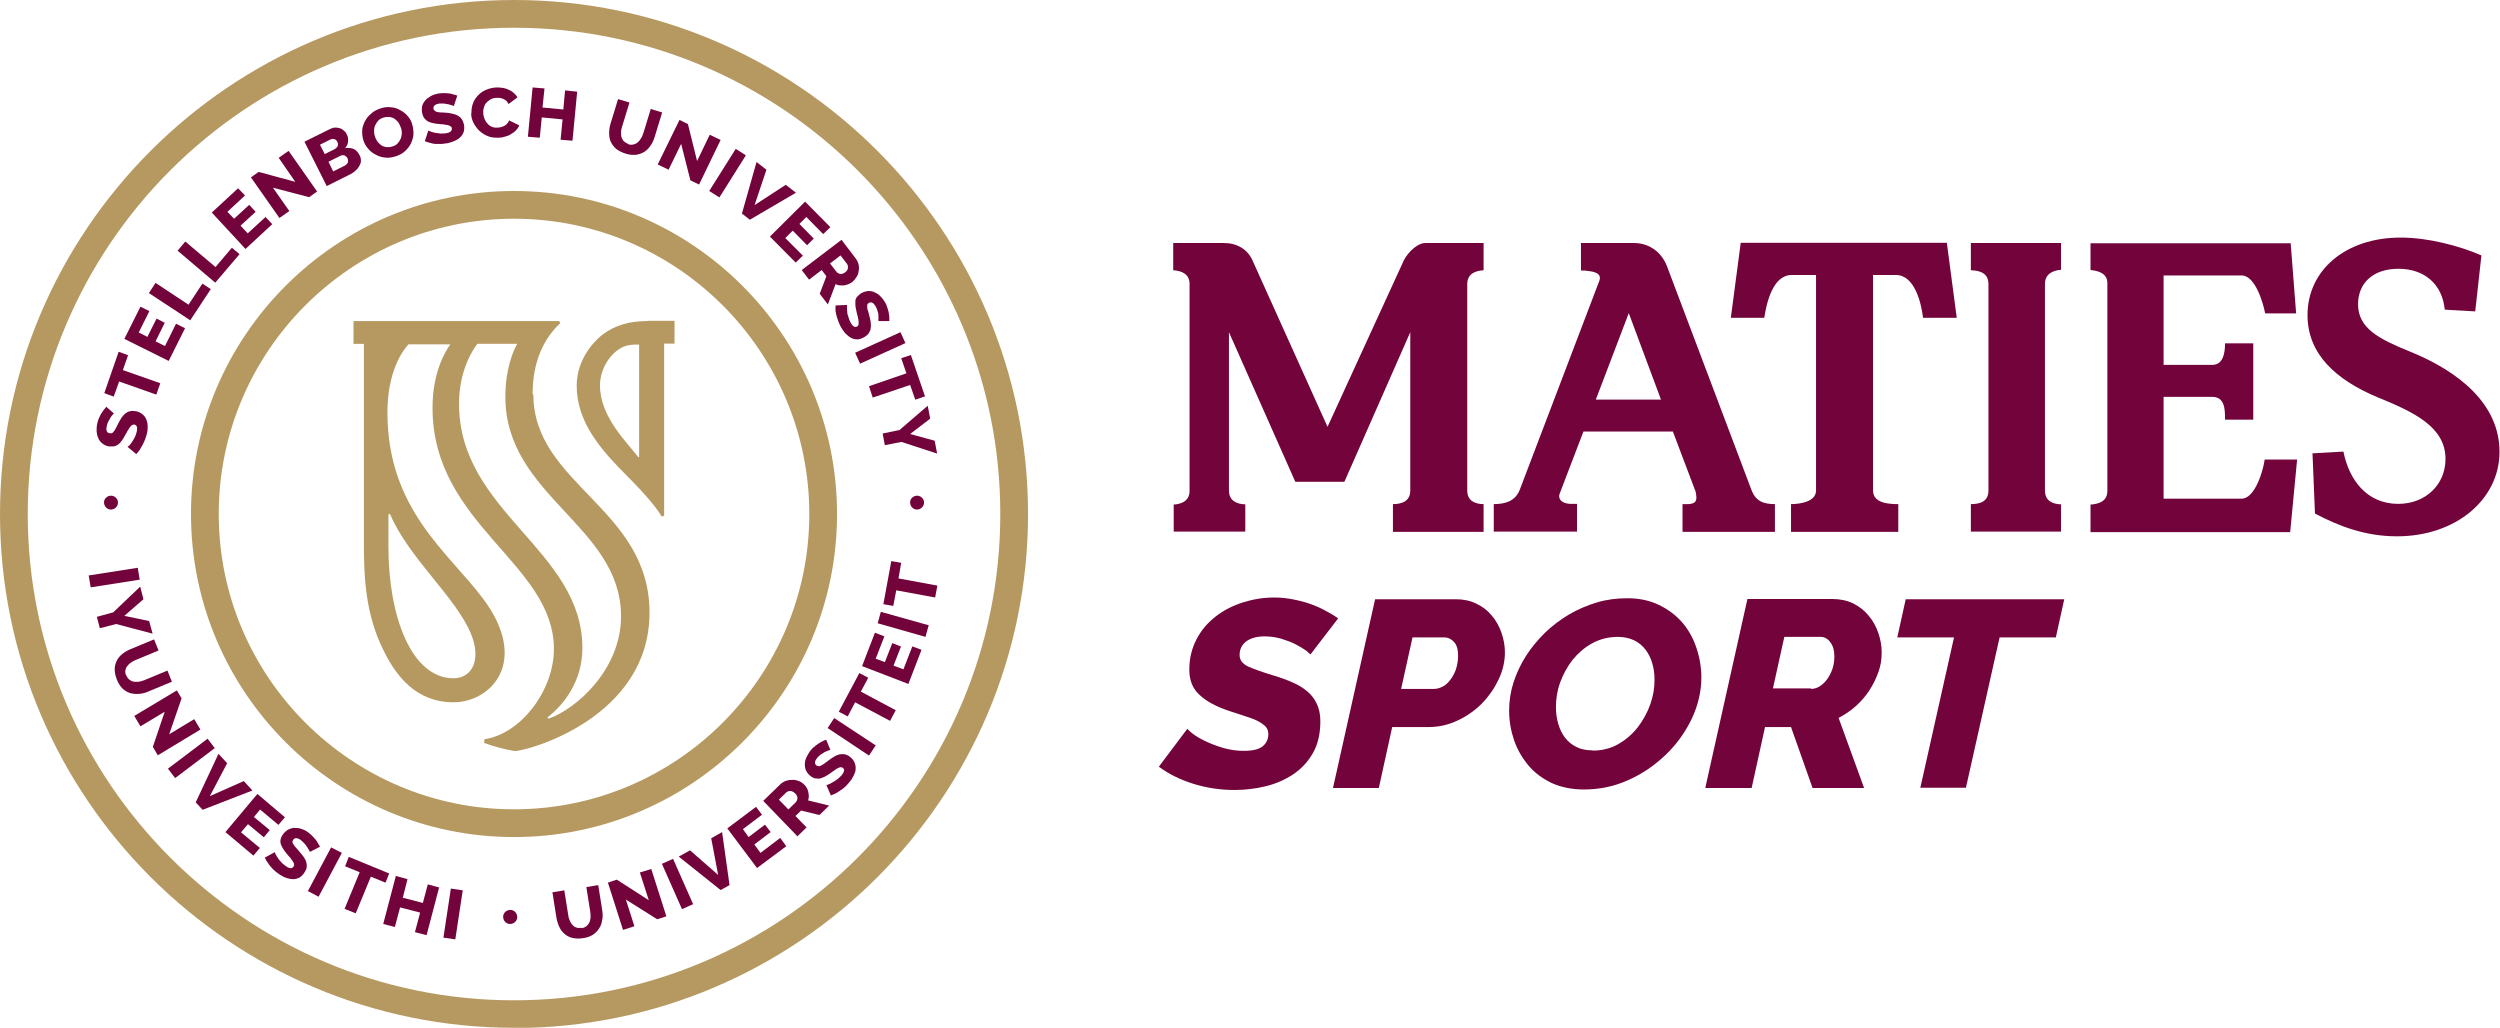 <svg xmlns="http://www.w3.org/2000/svg" id="Layer_2" viewBox="0 0 100.92 41.49"><defs><style>      .cls-1 {        fill: #b69961;      }      .cls-2 {        fill: #73033b;      }    </style></defs><g id="Layer_1-2" data-name="Layer_1"><g><path class="cls-1" d="M20.75,8.83c-6.57,0-11.92,5.35-11.92,11.92,0,6.57,5.35,11.92,11.92,11.92,6.57,0,11.92-5.35,11.92-11.92,0-6.57-5.35-11.92-11.92-11.92ZM20.75,33.79c-7.19,0-13.04-5.85-13.04-13.04,0-7.19,5.85-13.04,13.04-13.04,7.19,0,13.04,5.85,13.04,13.04,0,7.19-5.85,13.04-13.04,13.04Z"></path><path class="cls-1" d="M22.13,29s-.02-.03-.03-.04c.65-.5,1.41-1.45,1.41-2.8,0-3.97-4.98-5.48-4.98-9.86,0-1.33.54-2.16.74-2.42h1.61c-.17.29-.48,1.03-.48,2.14,0,4.01,4.67,5.2,4.67,8.86,0,2.15-1.81,3.74-2.92,4.13M15.68,20.77s.05-.02.06-.03c.75,1.78,2.65,3.35,3.27,4.84.44,1.06.04,1.8-.7,1.8-1.7,0-2.63-2.49-2.63-5.31v-1.31ZM21.5,15.91c0-1.66.72-2.49,1.12-2.87l-.05-.08c-6.19,0-7.84,0-8.21,0h-.09s0,.92,0,.92h.42s0,8.08,0,8.08c0,1.09.03,2.59.65,3.99.6,1.37,1.47,2.4,2.97,2.4s3.09-1.63,1.2-4.17c-1.41-1.89-3.87-3.61-3.87-7.53,0-1.63.59-2.47.85-2.75h1.69c-.19.26-.72,1.11-.72,2.56,0,4.73,4.9,6.27,4.9,9.74,0,1.66-1.32,3.42-2.8,3.64l-.02.15c.4.15.83.26,1.24.33.58-.02,5.44-1.37,5.44-5.59,0-4.22-4.69-5.18-4.69-8.81"></path><path class="cls-2" d="M5.56,22.92l-1.98.31.08.48,1.98-.31-.08-.48Z"></path><path class="cls-2" d="M5.79,24.19l-.77.67,1,.21.14.51-1.47-.39-.66.17-.12-.46.66-.18,1.09-1.04.13.51Z"></path><path class="cls-2" d="M5.1,27.26c.03.08.07.14.13.18.05.04.11.07.18.08.06.01.13,0,.2,0,.07-.01.14-.04.21-.06l.94-.39.18.45-.94.39c-.13.06-.26.09-.38.1-.13.01-.24,0-.36-.03-.11-.03-.22-.1-.31-.18-.09-.09-.17-.21-.23-.36-.06-.15-.09-.3-.09-.43,0-.13.04-.25.09-.35.05-.1.13-.19.23-.27.1-.08.21-.14.33-.19l.94-.39.18.45-.94.39c-.07.03-.14.07-.19.11-.06.04-.1.09-.14.14-.04.05-.06.11-.07.17s0,.14.04.21"></path><path class="cls-2" d="M6.65,28.73l-.98.59-.25-.42,1.72-1.03.19.32-.5,1.45,1.01-.61.25.42-1.72,1.04-.2-.34.48-1.42Z"></path><path class="cls-2" d="M8.38,29.82l-1.6,1.21.29.38,1.6-1.21-.29-.38Z"></path><path class="cls-2" d="M9.17,30.81l-.7,1.33,1.37-.61.35.38-2.01.78-.28-.3.92-1.96.35.38Z"></path><path class="cls-2" d="M10.49,34.23l-.26.31-1.13-.95,1.29-1.54,1.11.94-.26.31-.74-.62-.25.3.64.53-.24.29-.64-.53-.28.33.76.63Z"></path><path class="cls-2" d="M12.5,34.38s0-.03-.03-.07c-.02-.03-.05-.08-.08-.13-.03-.05-.07-.09-.11-.14-.05-.05-.09-.09-.14-.13-.14-.1-.25-.1-.31,0-.02.03-.03.06-.02.09,0,.03.01.06.04.09.02.04.05.07.09.12.04.04.08.09.13.15.07.08.13.15.18.22.05.07.09.14.11.21.02.07.03.14.02.21,0,.07-.04.14-.09.22-.06.1-.13.16-.21.21-.08.04-.16.06-.25.06s-.18-.02-.27-.05c-.09-.03-.18-.08-.26-.13-.06-.04-.13-.09-.19-.14-.06-.05-.12-.11-.17-.17-.05-.06-.1-.12-.14-.19-.05-.06-.08-.13-.11-.19l.4-.22s.01.04.04.09c.02.04.05.1.09.15.04.06.09.12.14.17.05.06.12.11.19.16.14.1.24.1.3.01.02-.03.03-.06.02-.1,0-.03-.03-.07-.05-.11-.03-.04-.06-.09-.1-.14-.05-.05-.09-.1-.14-.16-.06-.08-.12-.15-.16-.22-.04-.07-.07-.13-.09-.19-.01-.06-.02-.12,0-.18.01-.06.04-.12.08-.18.06-.09.13-.15.2-.2.08-.04.16-.07.25-.08.09,0,.18,0,.28.03.09.03.19.07.27.13.06.04.12.09.17.14.05.05.1.1.14.15.05.05.08.11.11.16.03.06.06.1.09.15l-.39.2h0Z"></path><path class="cls-2" d="M13.37,34.2l-.94,1.77.43.23.94-1.77-.43-.22Z"></path><path class="cls-2" d="M15.56,35.63l-.59-.24-.61,1.48-.45-.18.61-1.48-.59-.24.15-.38,1.63.67-.15.38Z"></path><path class="cls-2" d="M17.73,35.81l-.51,1.94-.47-.12.21-.79-.81-.21-.21.79-.47-.12.51-1.94.47.13-.19.75.81.21.2-.75.47.13Z"></path><path class="cls-2" d="M18.2,35.87l-.3,1.98.48.07.3-1.98-.48-.07Z"></path><path class="cls-2" d="M23.47,37.47c.08-.01.15-.04.2-.08.05-.04.09-.09.12-.15.03-.06.04-.13.05-.2,0-.07,0-.14-.01-.22l-.16-1.01.48-.08.16,1.01c.02.14.03.27,0,.39-.02.13-.05.24-.12.34-.06.1-.14.18-.25.26-.11.07-.24.12-.4.14-.17.03-.31.02-.44-.01-.13-.03-.23-.09-.32-.17-.09-.08-.16-.17-.21-.29-.05-.11-.09-.24-.11-.37l-.16-1.01.48-.08.16,1.01c.01.08.03.15.06.21.03.07.06.12.1.17.05.05.09.09.16.11.06.02.13.03.21.01"></path><path class="cls-2" d="M25.26,36.3l.35,1.09-.46.15-.61-1.91.36-.12,1.29.83-.36-1.12.46-.14.61,1.91-.37.12-1.27-.8Z"></path><path class="cls-2" d="M27.17,34.67l-.45.2.81,1.83.45-.2-.81-1.83Z"></path><path class="cls-2" d="M27.86,34.33l1.13.99-.28-1.48.44-.25.3,2.14-.36.2-1.69-1.35.45-.25Z"></path><path class="cls-2" d="M31.5,33.83l.24.33-1.18.88-1.2-1.6,1.16-.87.24.32-.77.58.23.32.66-.5.23.3-.66.5.25.34.79-.6Z"></path><path class="cls-2" d="M31.82,32.68l.32-.31s.06-.1.05-.16c0-.07-.04-.13-.09-.18-.06-.06-.12-.09-.19-.1-.07,0-.12.02-.16.05l-.31.3.38.39ZM32.2,33.77l-1.39-1.44.68-.66c.07-.07.15-.12.24-.15.09-.03.18-.04.27-.04.09,0,.17.02.25.05.08.03.15.08.21.14.05.04.08.09.11.14.03.05.05.11.06.16.01.06.02.12.02.17,0,.06-.01.12-.03.17l.85.21-.39.38-.74-.18-.23.22.45.46-.35.34h0Z"></path><path class="cls-2" d="M33.5,30.28s-.03,0-.07.02c-.04.01-.08.04-.14.06-.05.03-.1.06-.16.1-.05.04-.1.08-.14.13-.11.14-.12.24-.03.31.03.02.05.03.09.03.03,0,.06,0,.1-.03.04-.02.08-.04.13-.08.05-.03.1-.07.16-.12.08-.06.16-.11.24-.16.08-.05.15-.07.22-.09.07-.01.14-.01.21,0,.07.02.14.05.21.11.09.07.15.15.18.23.03.08.05.17.04.26,0,.09-.04.18-.08.26-.04.08-.09.17-.16.25-.05.06-.1.12-.16.18-.06.05-.12.11-.19.15-.06.04-.13.09-.2.13-.07.03-.14.07-.21.09l-.18-.42s.04,0,.09-.03c.05-.02.1-.04.16-.08.06-.03.12-.07.19-.12.06-.05.12-.1.18-.17.11-.14.12-.23.05-.29-.03-.02-.06-.03-.09-.03-.04,0-.08.02-.12.04-.05.02-.09.05-.14.09-.05.03-.11.08-.17.12-.08.06-.16.1-.23.14-.07.03-.14.06-.2.07-.06,0-.12,0-.18-.01-.06-.01-.12-.05-.18-.09-.08-.07-.14-.14-.18-.22-.04-.08-.05-.17-.05-.26s.02-.18.06-.27c.04-.09.09-.17.15-.26.05-.06.09-.11.15-.16.05-.04.11-.09.17-.13.06-.04.11-.07.17-.1.05-.03.11-.05.16-.07l.17.41Z"></path><path class="cls-2" d="M33.68,28.98l-.27.41,1.67,1.11.27-.41-1.67-1.1Z"></path><path class="cls-2" d="M35.05,27.36l-.3.56,1.41.75-.23.43-1.41-.75-.3.57-.36-.19.83-1.56.36.19Z"></path><path class="cls-2" d="M36.82,26.09l.38.14-.53,1.38-1.87-.72.52-1.35.38.15-.35.9.37.14.3-.77.35.14-.3.77.4.15.36-.93Z"></path><path class="cls-2" d="M35.56,24.69l-.13.47,1.93.55.13-.47-1.93-.54Z"></path><path class="cls-2" d="M36.38,22.72l-.11.63,1.57.29-.09.48-1.57-.29-.12.63-.4-.07.32-1.74.4.07Z"></path><path class="cls-2" d="M4.6,16.69s-.03.02-.05.05c-.03.03-.06.07-.09.12-.03.05-.06.1-.09.16-.03.06-.05.12-.06.18-.04.17,0,.27.11.29.03,0,.06,0,.09,0,.03-.01.05-.03.08-.07.03-.03.05-.07.08-.12.03-.05.05-.11.09-.18.05-.09.09-.17.14-.25.05-.07.1-.13.16-.18.06-.04.12-.08.19-.09.07-.02.15-.01.24,0,.11.02.2.07.27.13.07.06.12.13.15.21.03.08.05.17.05.27s0,.19-.03.29c-.02.08-.04.15-.07.23-.03.07-.06.15-.1.22-.04.07-.08.14-.12.21-.05.06-.09.12-.14.17l-.35-.29s.03-.03.07-.06c.04-.03.07-.09.11-.14.04-.06.08-.12.11-.19.04-.07.06-.15.08-.23.04-.17,0-.26-.09-.28-.04,0-.07,0-.1.02-.03.02-.06.05-.09.09-.03.04-.06.09-.09.14-.03.06-.06.12-.1.18-.05.09-.09.16-.14.23-.05.06-.09.11-.15.15-.05.03-.11.06-.17.07-.06,0-.13,0-.2,0-.1-.02-.19-.06-.26-.12-.07-.05-.13-.13-.16-.21-.04-.08-.06-.17-.07-.27,0-.09,0-.2.02-.3.01-.07.04-.14.06-.21.03-.07.06-.13.09-.19.04-.06.07-.11.11-.16.04-.05.07-.09.11-.14l.33.29h0Z"></path><path class="cls-2" d="M5.17,14.34l-.21.6,1.51.53-.16.46-1.5-.53-.22.61-.38-.14.58-1.67.38.14Z"></path><path class="cls-2" d="M7.11,13.07l.36.18-.66,1.32-1.79-.89.65-1.3.36.18-.43.86.35.18.37-.74.33.17-.37.75.38.19.44-.89Z"></path><path class="cls-2" d="M7.68,12.93l-1.67-1.1.27-.41,1.33.88.56-.85.34.22-.83,1.26Z"></path><path class="cls-2" d="M8.7,11.42l-1.53-1.3.31-.37,1.22,1.03.66-.78.31.26-.98,1.15Z"></path><path class="cls-2" d="M10.71,8.75l.28.3-1.08,1-1.36-1.47,1.06-.98.28.29-.71.66.27.28.61-.56.26.28-.61.56.29.31.73-.67Z"></path><path class="cls-2" d="M11.02,7.58l.66.94-.4.28-1.15-1.64.31-.22,1.48.4-.67-.97.4-.28,1.15,1.64-.32.23-1.45-.38Z"></path><path class="cls-2" d="M14.04,6.4c-.03-.05-.07-.09-.12-.12-.05-.02-.1-.02-.16,0l-.5.25.19.39.48-.24c.05-.03.09-.07.11-.12.02-.05.01-.11-.01-.17M12.92,5.85l.19.37.42-.21s.08-.06.1-.11c.02-.05.02-.1-.01-.17-.03-.06-.07-.1-.12-.11-.05-.02-.09-.01-.14,0l-.44.22ZM14.52,6.27c.04.08.05.15.05.23,0,.07-.03.14-.07.21-.04.07-.09.13-.16.19-.07.06-.14.11-.23.15l-.92.46-.9-1.79,1.05-.52c.06-.03.13-.05.2-.05s.13.01.19.03c.06.02.11.06.16.1.05.04.09.1.11.15.05.09.06.17.05.28,0,.1-.05.19-.12.27.12-.02.23-.01.34.03.1.04.18.13.24.25Z"></path><path class="cls-2" d="M15.14,5.52c.02.07.06.14.1.2.05.06.1.11.16.15.06.04.13.06.21.07.08,0,.16,0,.24-.03.09-.03.16-.07.21-.13s.09-.12.12-.19c.02-.07.04-.14.04-.22s-.01-.15-.04-.22c-.02-.07-.06-.14-.1-.21-.05-.06-.1-.11-.16-.15-.06-.04-.13-.06-.21-.07-.08,0-.15,0-.24.03-.09.03-.16.07-.21.13-.05.06-.09.12-.12.19-.03.07-.04.14-.04.22,0,.08.01.15.04.22M15.97,6.31c-.15.05-.29.07-.43.05-.14-.01-.27-.06-.38-.12-.12-.06-.22-.14-.3-.24-.09-.1-.15-.21-.19-.33-.04-.13-.05-.25-.05-.39,0-.13.05-.26.11-.38.06-.12.14-.22.25-.31.1-.1.23-.16.37-.21.15-.05.29-.07.43-.05.14.01.27.05.38.12.12.06.22.14.3.24.09.1.15.21.18.33.04.13.05.25.05.39,0,.13-.05.26-.1.38-.06.12-.14.22-.24.31-.1.1-.23.16-.37.21"></path><path class="cls-2" d="M18.31,4.28s-.03-.02-.07-.03c-.04-.01-.09-.03-.14-.04-.06-.01-.12-.02-.18-.03-.07,0-.13,0-.19,0-.17.03-.25.1-.23.21,0,.03.02.06.05.08.02.02.05.04.09.05.04,0,.09.02.14.02.06,0,.12,0,.2.01.1,0,.2.02.28.04.09.02.16.04.22.08.06.03.12.08.16.14.04.06.07.14.09.22.02.11.01.21-.01.29-.03.09-.08.16-.14.22s-.14.11-.23.15c-.09.04-.19.07-.28.09-.08.01-.15.02-.23.03-.08,0-.16,0-.24,0-.08,0-.16-.02-.23-.04-.08-.02-.15-.04-.22-.07l.14-.43s.04.02.09.04c.05.02.1.03.17.05.07.01.14.02.22.03.08,0,.16,0,.24-.01.17-.03.24-.1.23-.2,0-.03-.02-.06-.05-.08-.03-.02-.07-.04-.12-.05-.05,0-.1-.02-.17-.03-.06,0-.14-.01-.21-.02-.1,0-.19-.03-.26-.04-.08-.02-.14-.05-.19-.08-.05-.04-.09-.08-.13-.13-.03-.05-.05-.11-.07-.19-.02-.1-.01-.2,0-.28.03-.09.07-.16.13-.23.06-.07.14-.12.22-.17.09-.05.18-.08.28-.1.07-.01.14-.02.22-.02s.14,0,.21.01c.07,0,.13.02.19.04.06.01.12.03.17.05l-.14.42h0Z"></path><path class="cls-2" d="M19.03,4.57c0-.12.01-.24.05-.36.04-.12.1-.23.19-.33.09-.1.19-.18.32-.24.13-.06.28-.1.44-.11.2,0,.37.02.52.1.15.07.26.17.34.3l-.36.27c-.03-.05-.06-.1-.09-.13-.04-.03-.08-.06-.13-.08-.05-.02-.09-.03-.14-.04-.05,0-.09,0-.14,0-.09,0-.17.03-.24.07-.07.04-.12.09-.17.14-.05.06-.07.13-.09.19-.02.07-.03.14-.02.22,0,.08.02.15.05.23.03.07.07.14.12.19.05.06.11.1.18.13.07.03.15.04.23.03.05,0,.09,0,.14-.02.05-.01.09-.03.13-.05.04-.02.08-.05.11-.09.04-.03.06-.08.08-.13l.41.2c-.03.08-.07.14-.13.2-.06.07-.13.11-.21.16-.08.05-.16.08-.25.1-.09.03-.18.04-.27.04-.15,0-.29-.01-.42-.07-.13-.05-.24-.13-.34-.22-.09-.09-.17-.2-.23-.32-.06-.12-.09-.24-.09-.38"></path><path class="cls-2" d="M23.3,3.69l-.19,1.99-.48-.04.08-.82-.84-.08-.08.82-.48-.04.19-1.99.48.04-.08.77.84.08.07-.77.48.05Z"></path><path class="cls-2" d="M25.36,5.82c.08.03.15.03.22.01.07-.02.12-.04.17-.09.05-.04.09-.09.13-.16.04-.06.06-.13.09-.2l.3-.98.46.14-.3.98c-.04.13-.09.25-.17.36-.07.1-.15.19-.25.25-.1.06-.21.1-.34.12-.13.01-.27,0-.42-.05-.16-.05-.29-.12-.39-.2-.09-.09-.17-.19-.21-.29-.05-.11-.06-.23-.06-.35s.02-.25.06-.38l.3-.98.46.14-.3.98c-.02.07-.04.14-.04.22,0,.07,0,.14.02.2.02.06.05.12.09.16.05.04.1.08.18.11"></path><path class="cls-2" d="M27.49,5.82l-.5,1.03-.44-.21.88-1.8.34.17.37,1.49.51-1.06.44.21-.87,1.8-.35-.17-.37-1.46Z"></path><path class="cls-2" d="M29.7,6.01l-1.07,1.7.41.26,1.07-1.7-.41-.26Z"></path><path class="cls-2" d="M30.94,6.85l-.48,1.43,1.26-.82.41.32-1.86,1.09-.32-.25.59-2.08.41.32Z"></path><path class="cls-2" d="M32.41,10.32l-.29.28-1.04-1.05,1.42-1.41,1.02,1.03-.29.28-.68-.69-.28.28.58.59-.27.27-.58-.59-.3.3.7.7Z"></path><path class="cls-2" d="M33.51,10.64l.27.35s.09.07.15.07c.07,0,.13-.02.19-.07.07-.05.1-.11.11-.17,0-.07,0-.12-.04-.17l-.26-.34-.43.33ZM32.38,10.89l1.59-1.21.57.75c.06.08.1.16.12.25.02.09.02.18,0,.27-.01.09-.04.17-.09.24-.05.08-.1.14-.16.19-.05.03-.1.07-.16.09-.05.02-.11.04-.17.05-.06,0-.12,0-.18,0-.06,0-.11-.03-.17-.05l-.31.82-.33-.43.27-.71-.19-.25-.51.39-.29-.38h0Z"></path><path class="cls-2" d="M35.46,12.94s0-.03,0-.07c0-.04,0-.09,0-.15,0-.06-.02-.12-.04-.18-.02-.06-.04-.12-.07-.17-.09-.15-.18-.2-.28-.14-.03.02-.05.04-.06.07,0,.03-.01.06,0,.1,0,.04,0,.09.03.14.01.05.03.12.05.2.03.1.05.19.06.28.01.08.01.16,0,.23-.01.07-.04.14-.08.2-.04.06-.1.11-.18.16-.1.05-.19.09-.28.09s-.18-.02-.25-.06c-.08-.04-.15-.1-.22-.17-.07-.07-.12-.15-.18-.24-.04-.07-.07-.14-.1-.21-.03-.08-.05-.15-.08-.23-.02-.08-.04-.15-.05-.23,0-.08-.01-.15,0-.23l.46-.02s0,.04,0,.09c0,.05,0,.11.01.18,0,.07.02.14.05.22.02.08.05.15.09.23.09.15.17.2.26.15.03-.02.05-.04.06-.08,0-.03,0-.08,0-.13,0-.05-.02-.1-.03-.17-.02-.06-.03-.13-.05-.2-.02-.1-.04-.18-.05-.26,0-.08,0-.15,0-.21.01-.06.04-.12.08-.16.04-.04.09-.09.15-.13.09-.05.18-.08.28-.09.09,0,.18,0,.26.05.08.03.16.08.23.15.07.07.13.14.19.24.04.06.07.13.09.2.02.07.05.14.06.2.01.07.02.13.03.2,0,.06,0,.12,0,.17h-.44s0-.02,0-.02Z"></path><path class="cls-2" d="M36.35,13.41l-1.83.83.2.44,1.83-.83-.2-.44Z"></path><path class="cls-2" d="M36.95,16.14l-.21-.6-1.51.51-.15-.46,1.51-.52-.21-.61.39-.13.57,1.67-.38.13Z"></path><path class="cls-2" d="M37.55,16.9l-.81.62.99.27.1.52-1.44-.47-.67.13-.09-.47.68-.14,1.14-.98.1.52Z"></path><path class="cls-2" d="M20.61,36.73c-.16,0-.29.11-.3.27,0,.16.11.29.27.3.16,0,.29-.11.3-.27,0-.16-.11-.29-.27-.3Z"></path><path class="cls-2" d="M37.05,20.01c-.16-.01-.3.1-.31.25-.01.16.1.29.25.31.16.01.29-.1.31-.25.02-.16-.1-.29-.25-.31Z"></path><path class="cls-2" d="M4.51,20.01c-.16-.01-.3.1-.31.25-.01.16.1.29.25.31.16.01.29-.1.31-.25.02-.16-.1-.29-.25-.31Z"></path><path class="cls-1" d="M25.82,18.44s-.04.01-.05.02c-.44-.59-1.55-1.62-1.55-2.9,0-.74.5-1.41,1.02-1.59.16-.05.31-.06.47-.06h.09v4.53ZM26.15,12.96c-.72,0-1.3.15-1.83.55-.13.1-1.04.84-1.04,2.06,0,1.48.98,2.59,2.04,3.65.83.83,1.23,1.35,1.39,1.63l.1-.03v-6.95s.42,0,.42,0v-.92s-1.08,0-1.08,0h0Z"></path><path class="cls-2" d="M47.36,20.37c.35-.02.66-.15.66-.56v-8.35c0-.4-.32-.53-.66-.55v-1.1s2.05,0,2.05,0c.52,0,.95.25,1.15.7l3.03,6.72,3.08-6.72c.14-.28.52-.7.87-.7h2.35s0,1.1,0,1.1c-.35.02-.66.15-.66.56v8.33c0,.43.33.55.66.55v1.12s-3.66,0-3.66,0v-1.12c.37,0,.7-.12.7-.55v-6.39s-2.66,6.04-2.66,6.04h-1.98s-2.68-6.04-2.68-6.04v6.39c0,.42.32.55.66.56v1.1s-2.89,0-2.89,0v-1.1s0,0,0,0Z"></path><path class="cls-2" d="M64.42,16.13h2.63s-1.3-3.49-1.3-3.49l-1.33,3.49h0ZM60.3,21.47v-1.12c.47,0,.87-.12,1.05-.58l3.21-8.43c.12-.31-.22-.38-.46-.4-.08-.02-.2-.02-.28-.02v-1.11s2.14,0,2.14,0c.62,0,1.11.37,1.33.93l3.41,9.03c.17.46.48.58.95.58v1.12s-3.73,0-3.73,0v-1.12h.25c.22-.02.31-.08.31-.27,0-.08-.02-.17-.03-.23l-.92-2.43h-3.61s-.93,2.43-.93,2.43c-.03.08-.05.13-.05.18,0,.18.18.3.45.31h.27v1.12s-3.36,0-3.36,0h0Z"></path><path class="cls-2" d="M72.29,20.35c.34,0,1.02-.08,1.02-.55v-8.7s-.98,0-.98,0c-.77,0-1.02,1.14-1.11,1.73h-1.35s.4-3.03.4-3.03h8.32s.4,3.03.4,3.03h-1.36c-.07-.58-.33-1.73-1.1-1.73h-.92s0,8.7,0,8.7c0,.52.65.55,1.02.55v1.12s-4.33,0-4.33,0v-1.12s0,0,0,0Z"></path><path class="cls-2" d="M79.56,21.47v-1.12c.37,0,.71-.1.71-.55v-8.33c0-.45-.35-.55-.71-.56v-1.1s3.64,0,3.64,0v1.08c-.34.03-.65.17-.65.58v8.33c0,.42.31.55.65.56v1.1s-3.64,0-3.64,0Z"></path><path class="cls-2" d="M84.39,21.47v-1.1c.35-.03.68-.13.68-.56v-8.38c0-.4-.37-.5-.68-.53v-1.08s8.08,0,8.08,0l.22,2.83h-1.25c-.08-.42-.4-1.53-.95-1.53h-3.15s0,3.61,0,3.61h1.96c.46,0,.52-.51.52-.87h1.14s0,3.08,0,3.08h-1.14c0-.4,0-.92-.52-.92h-1.96s0,4.11,0,4.11h3.15c.55,0,.88-1.17.93-1.58h1.31s-.28,2.93-.28,2.93h-8.07Z"></path><path class="cls-2" d="M93.37,18.3l1.23-.07c.22,1.12.93,2.11,2.21,2.11,1.11,0,1.91-.78,1.91-1.81,0-1.28-1.23-1.88-2.76-2.5-1.66-.7-2.81-1.73-2.81-3.31,0-1.81,1.53-3.13,3.76-3.13,1.1,0,2.36.33,3.26.72l-.25,2.26-1.23-.07c-.1-1.03-.82-1.65-1.87-1.65s-1.63.6-1.63,1.43c0,.97.83,1.4,2.09,1.91,2,.81,3.62,2.13,3.62,4.05,0,1.91-1.75,3.41-4.14,3.41-1.3,0-2.36-.42-3.31-.92l-.1-2.45h0Z"></path><path class="cls-2" d="M49.83,31.89c-.56,0-1.11-.08-1.66-.25-.54-.17-1-.4-1.39-.69l1.15-1.53s.09.1.22.2c.13.1.3.2.51.3.21.1.44.19.71.27.27.08.55.12.84.12.36,0,.62-.06.77-.19.15-.13.22-.29.22-.49,0-.12-.04-.23-.12-.31-.08-.08-.2-.16-.34-.23-.14-.07-.32-.13-.51-.19-.19-.06-.4-.13-.61-.2-.54-.18-.94-.4-1.21-.66-.27-.25-.4-.59-.4-1,0-.46.1-.87.29-1.23.19-.37.45-.67.77-.92.32-.25.69-.44,1.1-.57.41-.13.83-.2,1.27-.2.27,0,.53.03.78.08.25.05.48.11.7.19.22.08.42.17.6.27.19.1.35.2.5.3l-1.12,1.46s-.08-.08-.18-.16c-.11-.08-.25-.16-.42-.25-.17-.09-.37-.16-.59-.23-.22-.06-.44-.09-.66-.09-.32,0-.56.07-.74.2-.17.13-.27.31-.27.55,0,.21.12.36.35.47.23.1.56.22.99.35.28.08.55.18.78.28.23.1.44.22.61.37.17.14.3.31.39.51.09.19.14.42.14.69,0,.51-.1.94-.3,1.29s-.47.64-.8.86c-.33.22-.7.38-1.11.48-.41.1-.83.15-1.24.15"></path><path class="cls-2" d="M57.89,27.81c.11,0,.22-.03.34-.09.12-.06.22-.15.31-.27.1-.12.17-.26.23-.42.05-.16.09-.35.09-.55,0-.26-.05-.45-.17-.57-.11-.12-.24-.18-.39-.18h-1.28s-.46,2.08-.46,2.08h1.34s0,0,0,0ZM55.52,24.19h3.25c.31,0,.59.06.83.18.25.12.46.28.62.48.17.2.3.43.39.69.09.26.14.52.14.79,0,.37-.08.73-.25,1.09-.17.36-.39.68-.67.97-.28.28-.61.52-.98.69-.37.18-.77.27-1.19.27h-1.46s-.54,2.46-.54,2.46h-1.85s1.7-7.62,1.7-7.62h0Z"></path><path class="cls-2" d="M64.29,30.3c.39,0,.74-.09,1.05-.27.31-.18.57-.41.78-.68.21-.28.38-.58.5-.92.12-.34.17-.66.17-.99,0-.24-.03-.46-.09-.66-.06-.21-.15-.39-.27-.55-.12-.16-.28-.29-.46-.38-.19-.09-.41-.14-.66-.14-.38,0-.73.09-1.04.26-.31.17-.57.4-.79.67-.21.27-.38.58-.5.91-.12.33-.17.66-.17.99,0,.24.03.46.09.67.06.21.15.4.27.56.12.16.28.29.46.38.19.1.41.14.66.14M63.94,31.87c-.49,0-.92-.09-1.3-.26-.37-.18-.69-.41-.94-.71-.25-.3-.45-.64-.58-1.02-.13-.38-.2-.78-.2-1.2,0-.38.06-.77.18-1.14.12-.37.29-.73.5-1.06.21-.33.47-.64.76-.93.29-.28.62-.53.97-.74.36-.21.73-.37,1.13-.49.4-.12.81-.17,1.23-.17.48,0,.91.09,1.28.27.37.18.69.42.94.71.25.29.44.63.57,1.02.13.38.2.79.2,1.19,0,.57-.13,1.13-.39,1.68-.26.54-.61,1.03-1.05,1.45-.44.42-.94.77-1.51,1.02-.57.26-1.17.38-1.8.38"></path><path class="cls-2" d="M73.11,27.81c.11,0,.23-.03.34-.1.11-.07.21-.16.3-.28.09-.12.16-.26.22-.42.05-.16.08-.32.08-.51,0-.24-.05-.42-.16-.57-.1-.14-.24-.22-.38-.22h-1.48s-.46,2.08-.46,2.08h1.53,0ZM68.84,31.8l1.7-7.62h3.43c.31,0,.59.06.84.18.24.12.45.28.62.49.17.2.3.43.39.69.09.26.14.52.14.8s-.04.53-.13.78c-.09.26-.21.5-.36.74-.15.23-.34.45-.55.64-.21.19-.45.35-.7.48l1.03,2.83h-2.08s-.87-2.46-.87-2.46h-1.05s-.54,2.46-.54,2.46h-1.85s0,0,0,0Z"></path><path class="cls-2" d="M78.88,25.73h-2.29s.34-1.54.34-1.54h6.4s-.34,1.54-.34,1.54h-2.27s-1.36,6.07-1.36,6.07h-1.84s1.36-6.07,1.36-6.07Z"></path><path class="cls-1" d="M20.75,1.12c-10.83,0-19.63,8.81-19.63,19.63,0,10.82,8.81,19.63,19.63,19.63,10.82,0,19.63-8.81,19.63-19.63,0-10.82-8.81-19.63-19.63-19.63ZM20.75,41.49C9.31,41.49,0,32.19,0,20.75,0,9.31,9.31,0,20.75,0s20.75,9.31,20.75,20.75c0,11.44-9.31,20.75-20.75,20.75Z"></path></g></g></svg>